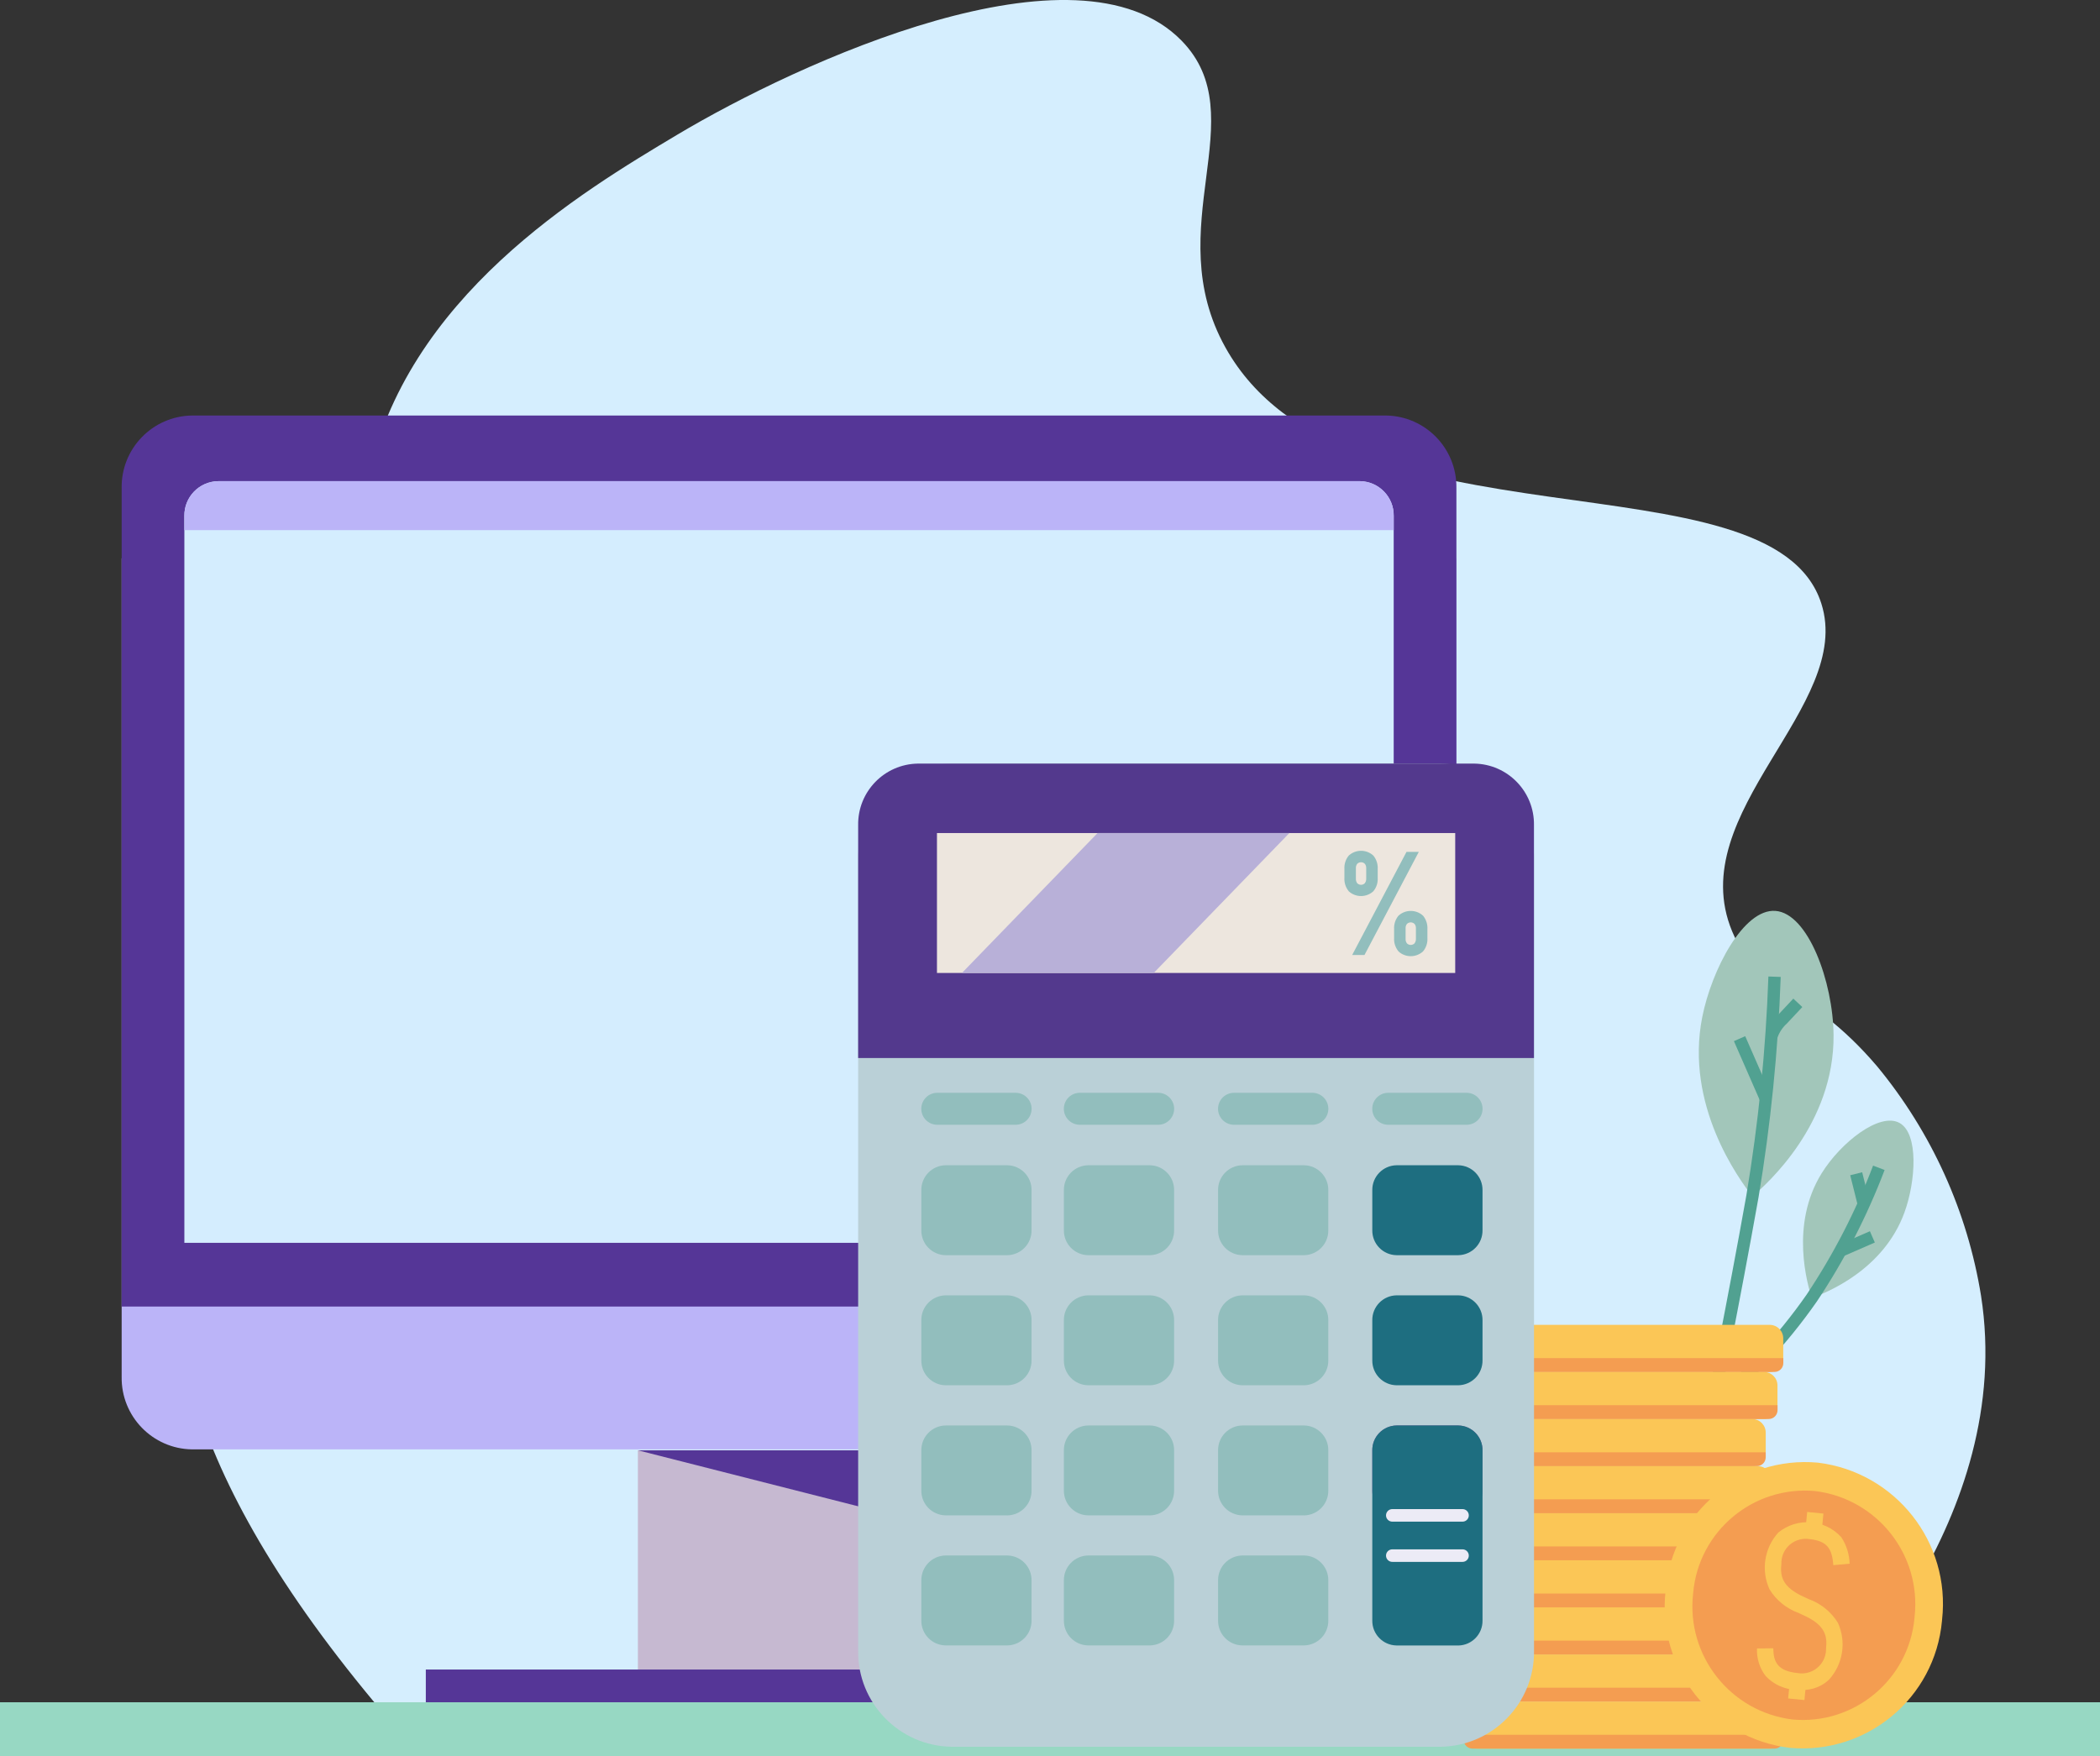 <?xml version="1.0" encoding="UTF-8"?>
<svg id="Capa_1" data-name="Capa 1" xmlns="http://www.w3.org/2000/svg" xmlns:xlink="http://www.w3.org/1999/xlink" viewBox="0 0 167.59 140.178">
  <rect x="0" y="0" width="167.59" height="140.178" fill="#333333" stroke="none"/>
  <defs>
    <style>
      .cls-1, .cls-2, .cls-3, .cls-4, .cls-5 {
        fill: none;
      }

      .cls-6 {
        fill: #f49d51;
      }

      .cls-7 {
        fill: #ede6de;
      }

      .cls-8 {
        fill: #fbc656;
      }

      .cls-9 {
        fill: #80569d;
      }

      .cls-10 {
        fill: #b8b0d8;
      }

      .cls-11 {
        fill: #92bebd;
      }

      .cls-12 {
        fill: #bad0d7;
      }

      .cls-13 {
        fill: #bbb4f8;
      }

      .cls-14 {
        fill: #d4edfe;
      }

      .cls-15 {
        fill: #c6b9d1;
      }

      .cls-16 {
        fill: #d5eefe;
      }

      .cls-17 {
        fill: #1e6e80;
      }

      .cls-18 {
        fill: #a2c6ba;
      }

      .cls-19 {
        fill: #53398d;
      }

      .cls-20 {
        fill: #553697;
      }

      .cls-2, .cls-3, .cls-4 {
        stroke-miterlimit: 10;
      }

      .cls-2, .cls-5 {
        stroke: #ecebf6;
        stroke-linecap: round;
      }

      .cls-3 {
        stroke: #97d8c3;
        stroke-width: 6.334px;
      }

      .cls-21 {
        clip-path: url(#clippath);
      }

      .cls-4 {
        stroke: #51a191;
        stroke-width: .984px;
      }
    </style>
    <clipPath id="clippath">
      <rect class="cls-1" width="167.59" height="140.178"/>
    </clipPath>
  </defs>
  <g id="Group_4677" data-name="Group 4677" transform="translate(0 0)">
    <g class="cls-21">
      <g id="Group_4166" data-name="Group 4166" transform="translate(0 -0.001)">
        <path id="Path_7069" data-name="Path 7069" class="cls-16" d="M143.595,138.338l-110.419,1.376c-18.528-20.721-20.531-34.231-18.244-43.043,3.599-13.871,15.389-21.225,16.654-34.071,1.165-11.824-4.351-13.942-2.263-24.159,3.007-14.713,17.06-23.108,24.727-27.688,9.642-5.753,31.934-16.018,40.247-7.505,5.924,6.066-1.857,14.9,3.507,24.505,9.4,16.834,43.586,8.077,47.545,20.419,2.633,8.207-11.065,16.64-7.124,26.154,1.967,4.75,5.975,4.2,11.59,10.808,4.337,5.256,7.196,11.573,8.281,18.3,2.77,17.745-11.727,32.3-14.5,34.908"/>
        <path id="Path_7070" data-name="Path 7070" class="cls-13" d="M9.709,109.907V44.57H116.228V109.907c.05,3.148-2.461,5.74-5.609,5.79H15.321c-3.148-.048-5.66-2.639-5.612-5.787v-.003"/>
        <path id="Path_7071" data-name="Path 7071" class="cls-20" d="M116.228,38.96V104.297H9.709V38.96c-.05-3.148,2.461-5.74,5.609-5.79H110.616c3.148,.048,5.66,2.639,5.612,5.787v.003"/>
        <path id="Path_7072" data-name="Path 7072" class="cls-14" d="M111.224,41.19v58.018H14.713V41.19c-.023-1.511,1.183-2.756,2.694-2.78H108.531c1.511,.024,2.717,1.269,2.694,2.78"/>
        <path id="Path_7073" data-name="Path 7073" class="cls-13" d="M108.531,38.41H17.407c-1.511,.024-2.717,1.269-2.694,2.78v1.128H111.224v-1.132c.023-1.511-1.183-2.756-2.694-2.78"/>
        <rect id="Rectangle_2660" data-name="Rectangle 2660" class="cls-15" x="50.906" y="115.77" width="21.712" height="21.802"/>
        <rect id="Rectangle_2661" data-name="Rectangle 2661" class="cls-20" x="33.982" y="133.271" width="55.561" height="4.3"/>
        <path id="Path_7074" data-name="Path 7074" class="cls-20" d="M50.907,115.77l21.712,5.522v-5.522h-21.712Z"/>
        <line id="Line_5" data-name="Line 5" class="cls-3" y1="139.051" x2="167.59" y2="139.051"/>
        <path id="Path_7075" data-name="Path 7075" class="cls-18" d="M144.588,103.61c-.329-1.023-1.764-5.835,.786-9.948,1.528-2.465,4.626-4.9,6.214-4.024,1.548,.855,1.3,4.661,.4,7.135-1.678,4.638-6.283,6.434-7.4,6.836"/>
        <path id="Path_7076" data-name="Path 7076" class="cls-4" d="M136.09,112.674c3.257-2.594,6.12-5.647,8.5-9.064,2.168-3.251,3.963-6.736,5.351-10.389"/>
        <path id="Path_7077" data-name="Path 7077" class="cls-4" d="M146.9,99.834l2.524-1.1"/>
        <path id="Path_7078" data-name="Path 7078" class="cls-4" d="M148.727,96.068l-.594-2.373"/>
        <path id="Path_7079" data-name="Path 7079" class="cls-18" d="M139.852,95.503c1.171-1,6.54-5.785,6.475-12.884-.039-4.254-2.033-9.723-4.646-9.907-2.547-.179-5.085,4.71-5.833,8.472-1.4,7.051,2.927,12.932,4,14.319"/>
        <path id="Path_7080" data-name="Path 7080" class="cls-4" d="M141.618,77.967c-.206,5.879-.796,11.738-1.766,17.54-1.532,8.6-3.227,16.926-3.227,16.926"/>
        <path id="Path_7081" data-name="Path 7081" class="cls-4" d="M140.925,87.711l-2.1-4.8"/>
        <path id="Path_7082" data-name="Path 7082" class="cls-4" d="M141.373,82.698c.179-.521,.487-.988,.895-1.358l1.207-1.289"/>
        <path id="Path_7083" data-name="Path 7083" class="cls-8" d="M117.874,135.827h23.372c.598,.009,1.074,.501,1.065,1.099h0v1.562c.01,.597-.466,1.09-1.064,1.1h-23.373c-.598-.009-1.074-.501-1.065-1.099h0v-1.562c-.01-.597,.466-1.09,1.064-1.1h.001"/>
        <path id="Path_7084" data-name="Path 7084" class="cls-6" d="M116.809,138.867c-.006,.391,.307,.712,.698,.718h24.111c.391-.004,.704-.325,.7-.716v-.389h-25.5l-.009,.387Z"/>
        <path id="Path_7085" data-name="Path 7085" class="cls-8" d="M117.874,132.068h23.372c.598,.009,1.074,.501,1.065,1.099h0v1.563c.01,.597-.466,1.09-1.064,1.1h-23.373c-.598-.009-1.074-.501-1.065-1.099h0v-1.563c-.01-.597,.466-1.09,1.064-1.1h.001"/>
        <path id="Path_7086" data-name="Path 7086" class="cls-6" d="M116.809,135.108c-.006,.391,.307,.712,.698,.718h24.111c.391-.004,.704-.325,.7-.716v-.389h-25.5l-.009,.387Z"/>
        <path id="Path_7087" data-name="Path 7087" class="cls-8" d="M117.874,128.309h23.372c.598,.009,1.074,.501,1.065,1.099h0v1.562c.01,.597-.466,1.09-1.064,1.1h-23.373c-.598-.009-1.074-.501-1.065-1.099h0v-1.562c-.01-.597,.466-1.09,1.064-1.1h.001"/>
        <path id="Path_7088" data-name="Path 7088" class="cls-6" d="M116.809,131.35c-.006,.391,.307,.712,.698,.718h24.111c.391-.004,.704-.325,.7-.716v-.389h-25.5l-.009,.387Z"/>
        <path id="Path_7089" data-name="Path 7089" class="cls-8" d="M116.477,124.55h23.372c.598,.01,1.074,.502,1.064,1.1h0v1.561c.01,.597-.466,1.09-1.064,1.1h-23.372c-.598-.009-1.074-.501-1.065-1.099h0v-1.562c-.01-.597,.466-1.09,1.064-1.1h.001"/>
        <path id="Path_7090" data-name="Path 7090" class="cls-6" d="M115.413,127.591c-.006,.391,.306,.713,.697,.719h24.103c.391-.004,.704-.325,.7-.716v-.39h-25.5v.387Z"/>
        <path id="Path_7091" data-name="Path 7091" class="cls-8" d="M117.874,120.792h23.372c.598,.009,1.074,.501,1.065,1.099h0v1.562c.01,.597-.466,1.09-1.064,1.1h-23.373c-.598-.009-1.074-.501-1.065-1.099h0v-1.562c-.01-.597,.466-1.09,1.064-1.1h.001"/>
        <path id="Path_7092" data-name="Path 7092" class="cls-6" d="M116.809,123.832c-.006,.391,.307,.712,.698,.718h24.111c.39-.004,.704-.323,.7-.714v-.391h-25.5l-.009,.387Z"/>
        <path id="Path_7093" data-name="Path 7093" class="cls-8" d="M116.918,117.033h23.372c.598,.009,1.074,.501,1.065,1.099h0v1.557c.01,.597-.466,1.09-1.064,1.1h-23.373c-.598-.009-1.074-.501-1.065-1.099h0v-1.562c-.01-.597,.466-1.09,1.064-1.1h.001"/>
        <path id="Path_7094" data-name="Path 7094" class="cls-6" d="M115.853,120.073c-.006,.391,.307,.712,.698,.718h24.11c.39-.004,.704-.323,.7-.714v-.395h-25.5l-.008,.391Z"/>
        <path id="Path_7095" data-name="Path 7095" class="cls-8" d="M116.477,113.274h23.371c.598,.009,1.074,.501,1.065,1.099h0v1.562c.01,.597-.466,1.09-1.064,1.1h-23.372c-.598-.009-1.074-.501-1.065-1.099h0v-1.562c-.01-.597,.466-1.09,1.064-1.1h.001"/>
        <path id="Path_7096" data-name="Path 7096" class="cls-6" d="M115.413,116.315c-.006,.391,.306,.713,.697,.719h24.103c.391-.004,.704-.325,.7-.716v-.39h-25.5v.387Z"/>
        <path id="Path_7097" data-name="Path 7097" class="cls-8" d="M117.414,109.515h23.372c.598,.009,1.074,.501,1.065,1.099h0v1.562c.01,.597-.466,1.09-1.064,1.1h-23.373c-.598-.009-1.074-.501-1.065-1.099h0v-1.562c-.01-.597,.466-1.09,1.064-1.1h.001"/>
        <path id="Path_7098" data-name="Path 7098" class="cls-6" d="M116.349,112.556c-.006,.391,.307,.712,.698,.718h24.11c.391-.004,.704-.325,.7-.716v-.389h-25.5l-.008,.387Z"/>
        <path id="Path_7099" data-name="Path 7099" class="cls-8" d="M117.874,105.757h23.372c.598,.009,1.074,.501,1.065,1.099h0v1.561c.01,.597-.466,1.09-1.064,1.1h-23.373c-.598-.009-1.074-.501-1.065-1.099h0v-1.562c-.01-.597,.466-1.09,1.064-1.1h.001"/>
        <path id="Path_7100" data-name="Path 7100" class="cls-6" d="M116.809,108.797c-.006,.391,.306,.713,.697,.719h24.112c.391-.004,.704-.325,.7-.716v-.39h-25.5l-.009,.387Z"/>
        <path id="Path_7101" data-name="Path 7101" class="cls-12" d="M114.974,139.435h-39.041c-4.178-.066-7.513-3.506-7.448-7.685v-63.11c-.065-4.179,3.27-7.619,7.448-7.685h39.041c4.178,.066,7.513,3.506,7.448,7.685v63.111c.065,4.179-3.27,7.619-7.448,7.685"/>
        <path id="Path_7102" data-name="Path 7102" class="cls-19" d="M117.659,60.955h-44.411c-2.672,.042-4.804,2.242-4.763,4.914v18.589h53.933v-18.589c.041-2.672-2.091-4.872-4.763-4.914"/>
        <rect id="Rectangle_2662" data-name="Rectangle 2662" class="cls-7" x="74.774" y="66.499" width="41.359" height="11.169"/>
        <path id="Path_7103" data-name="Path 7103" class="cls-10" d="M76.768,77.667h15.305l10.825-11.169h-15.306l-10.824,11.169Z"/>
        <path id="Path_7104" data-name="Path 7104" class="cls-11" d="M92.461,89.786h-6.32c-.705-.02-1.26-.607-1.241-1.312,.019-.677,.563-1.222,1.241-1.241h6.32c.705,.02,1.26,.607,1.241,1.312-.019,.677-.563,1.222-1.241,1.241"/>
        <path id="Path_7105" data-name="Path 7105" class="cls-11" d="M81.085,89.786h-6.32c-.705-.02-1.26-.607-1.241-1.312,.019-.677,.563-1.222,1.241-1.241h6.32c.705,.02,1.26,.607,1.241,1.312-.019,.677-.563,1.222-1.241,1.241"/>
        <path id="Path_7106" data-name="Path 7106" class="cls-11" d="M104.767,89.786h-6.32c-.705-.02-1.26-.607-1.241-1.312,.019-.677,.564-1.222,1.241-1.241h6.32c.705,.02,1.26,.607,1.241,1.312-.019,.677-.564,1.222-1.241,1.241"/>
        <path id="Path_7107" data-name="Path 7107" class="cls-11" d="M117.074,89.786h-6.32c-.705-.02-1.26-.607-1.241-1.312,.019-.677,.564-1.222,1.241-1.241h6.32c.705,.02,1.26,.607,1.241,1.312-.019,.677-.564,1.222-1.241,1.241"/>
        <path id="Path_7108" data-name="Path 7108" class="cls-11" d="M91.763,100.196h-4.925c-1.086-.017-1.952-.911-1.935-1.996v-3.183c-.019-1.086,.846-1.981,1.932-2h4.929c1.086,.017,1.952,.911,1.935,1.996v3.183c.019,1.086-.846,1.981-1.932,2h-.004"/>
        <path id="Path_7109" data-name="Path 7109" class="cls-11" d="M91.763,110.58h-4.925c-1.086-.017-1.952-.911-1.935-1.996v-3.183c-.019-1.086,.846-1.981,1.932-2h4.929c1.086,.017,1.952,.911,1.935,1.996v3.183c.019,1.086-.846,1.981-1.932,2h-.004"/>
        <path id="Path_7110" data-name="Path 7110" class="cls-11" d="M91.763,120.965h-4.925c-1.086-.017-1.952-.911-1.935-1.996v-3.18c-.019-1.086,.846-1.981,1.932-2h4.929c1.086,.017,1.952,.911,1.935,1.996v3.183c.019,1.086-.846,1.981-1.932,2h-.004"/>
        <path id="Path_7111" data-name="Path 7111" class="cls-11" d="M91.763,131.346h-4.925c-1.086-.017-1.952-.911-1.935-1.996v-3.183c-.019-1.086,.846-1.981,1.932-2h4.929c1.086,.017,1.952,.911,1.935,1.996v3.183c.019,1.086-.846,1.981-1.932,2h-.004"/>
        <path id="Path_7112" data-name="Path 7112" class="cls-11" d="M80.387,100.196h-4.925c-1.086-.017-1.952-.911-1.935-1.996v-3.183c-.019-1.086,.846-1.981,1.932-2h4.929c1.086,.017,1.952,.911,1.935,1.996v3.183c.019,1.086-.846,1.981-1.932,2h-.004"/>
        <path id="Path_7113" data-name="Path 7113" class="cls-11" d="M80.387,110.58h-4.925c-1.086-.017-1.952-.911-1.935-1.996v-3.183c-.019-1.086,.846-1.981,1.932-2h4.929c1.086,.017,1.952,.911,1.935,1.996v3.183c.019,1.086-.846,1.981-1.932,2h-.004"/>
        <path id="Path_7114" data-name="Path 7114" class="cls-11" d="M80.387,120.965h-4.925c-1.086-.017-1.952-.911-1.935-1.996v-3.18c-.019-1.086,.846-1.981,1.932-2h4.929c1.086,.017,1.952,.911,1.935,1.996v3.183c.019,1.086-.846,1.981-1.932,2h-.004"/>
        <path id="Path_7115" data-name="Path 7115" class="cls-11" d="M80.387,131.346h-4.925c-1.086-.017-1.952-.911-1.935-1.996v-3.183c-.019-1.086,.846-1.981,1.932-2h4.929c1.086,.017,1.952,.911,1.935,1.996v3.183c.019,1.086-.846,1.981-1.932,2h-.004"/>
        <path id="Path_7116" data-name="Path 7116" class="cls-11" d="M104.069,100.196h-4.925c-1.086-.017-1.952-.911-1.935-1.996v-3.183c-.019-1.086,.846-1.981,1.932-2h4.929c1.086,.017,1.952,.911,1.935,1.996v3.183c.019,1.086-.846,1.981-1.932,2h-.004"/>
        <path id="Path_7117" data-name="Path 7117" class="cls-11" d="M104.069,110.58h-4.925c-1.086-.017-1.952-.911-1.935-1.996v-3.183c-.019-1.086,.846-1.981,1.932-2h4.929c1.086,.017,1.952,.911,1.935,1.996v3.183c.019,1.086-.846,1.981-1.932,2h-.004"/>
        <path id="Path_7118" data-name="Path 7118" class="cls-11" d="M104.069,120.965h-4.925c-1.086-.017-1.952-.911-1.935-1.996v-3.18c-.019-1.086,.846-1.981,1.932-2h4.929c1.086,.017,1.952,.911,1.935,1.996v3.183c.019,1.086-.846,1.981-1.932,2h-.004"/>
        <path id="Path_7119" data-name="Path 7119" class="cls-11" d="M104.069,131.346h-4.925c-1.086-.017-1.952-.911-1.935-1.996v-3.183c-.019-1.086,.846-1.981,1.932-2h4.929c1.086,.017,1.952,.911,1.935,1.996v3.183c.019,1.086-.846,1.981-1.932,2h-.004"/>
        <path id="Path_7120" data-name="Path 7120" class="cls-17" d="M116.376,100.196h-4.925c-1.086-.017-1.952-.911-1.935-1.996v-3.183c-.019-1.086,.846-1.981,1.932-2h4.929c1.086,.017,1.952,.911,1.935,1.996v3.183c.019,1.086-.846,1.981-1.932,2h-.004"/>
        <path id="Path_7121" data-name="Path 7121" class="cls-17" d="M116.376,110.58h-4.925c-1.086-.017-1.952-.911-1.935-1.996v-3.183c-.019-1.086,.846-1.981,1.932-2h4.929c1.086,.017,1.952,.911,1.935,1.996v3.183c.019,1.086-.846,1.981-1.932,2h-.004"/>
        <path id="Path_7122" data-name="Path 7122" class="cls-9" d="M116.376,120.965h-4.925c-1.086-.017-1.952-.911-1.935-1.996v-3.18c-.019-1.086,.846-1.981,1.932-2h4.929c1.086,.017,1.952,.911,1.935,1.996v3.183c.019,1.086-.846,1.981-1.932,2h-.004"/>
        <path id="Path_7123" data-name="Path 7123" class="cls-17" d="M116.376,131.35h-4.925c-1.086-.017-1.952-.911-1.935-1.996v-13.564c-.018-1.086,.847-1.982,1.934-2h4.927c1.086,.017,1.953,.912,1.935,1.998v13.565c.019,1.086-.846,1.981-1.931,2h-.004"/>
        <line id="Line_6" data-name="Line 6" class="cls-2" x1="111.111" y1="120.965" x2="116.717" y2="120.965"/>
        <path id="Path_7130" data-name="Path 7130" class="cls-5" d="M111.111,124.177h5.606"/>
        <path id="Path_7124" data-name="Path 7124" class="cls-11" d="M107.636,71.142c-.246-.299-.37-.68-.346-1.067v-.71c-.023-.387,.1-.768,.346-1.067,.556-.51,1.409-.51,1.965,0,.247,.303,.371,.689,.346,1.079v.7c.025,.388-.1,.771-.349,1.07-.555,.508-1.407,.508-1.962,0m4.61-3.146h.982l-4.336,8.233h-.982l4.336-8.233Zm-3.326,2.5c.079-.104,.119-.234,.11-.365v-.832c.008-.127-.031-.252-.11-.351-.168-.166-.438-.166-.606,0-.078,.102-.116,.229-.107,.357v.827c-.009,.132,.029,.262,.107,.368,.167,.167,.438,.168,.605,0h0m2.684,5.435c-.246-.299-.37-.68-.346-1.067v-.708c-.023-.387,.1-.768,.346-1.067,.556-.51,1.409-.51,1.965,0,.247,.303,.371,.689,.346,1.079v.7c.024,.388-.1,.771-.349,1.07-.555,.508-1.407,.508-1.962,0m1.284-.646c.079-.104,.119-.234,.11-.365v-.832c.008-.127-.031-.252-.11-.351-.168-.165-.438-.165-.606,0-.078,.102-.116,.229-.107,.357v.827c-.01,.132,.028,.262,.107,.368,.167,.167,.438,.168,.605,0h0"/>
        <path id="Path_7125" data-name="Path 7125" class="cls-8" d="M154.986,129.301c.698-6.191-3.723-11.788-9.907-12.544-6.152-.558-11.592,3.976-12.15,10.129l-.008,.092c-.698,6.191,3.723,11.788,9.907,12.544,6.151,.559,11.591-3.975,12.15-10.126l.008-.095"/>
        <path id="Path_7126" data-name="Path 7126" class="cls-6" d="M152.792,129.072c.557-4.958-2.983-9.44-7.935-10.048-4.928-.447-9.285,3.184-9.732,8.112l-.007,.076c-.557,4.959,2.983,9.441,7.936,10.048,4.927,.448,9.284-3.183,9.732-8.11l.007-.078"/>
        <path id="Path_7127" data-name="Path 7127" class="cls-8" d="M144.734,134.783c-.45,.123-.92,.159-1.384,.106-.928-.025-1.808-.421-2.442-1.1-.483-.629-.728-1.408-.691-2.2l1.3-.015c.012,1.1,.344,1.818,1.958,1.982,1.057,.173,2.055-.544,2.228-1.601,.019-.116,.027-.234,.025-.352,.091-.95,.016-1.872-1.876-2.7l-.015-.006-.319-.149c-.956-.349-1.766-1.009-2.3-1.875-.695-1.517-.42-3.301,.7-4.538,1.507-1.229,3.712-1.067,5.023,.369,.415,.63,.647,1.364,.669,2.118l-1.3,.117c-.107-1.26-.429-1.927-1.9-2.078-1.057-.171-2.052,.546-2.223,1.603-.018,.113-.027,.228-.025,.342-.092,.951-.018,1.873,1.874,2.7l.014,.006,.319,.149c.955,.348,1.765,1.007,2.3,1.871,.695,1.517,.42,3.302-.7,4.539-.349,.335-.776,.579-1.242,.71"/>
        <path id="Path_7128" data-name="Path 7128" class="cls-8" d="M142.702,135.579l.14-1.421,1.294,.128-.132,1.422-1.302-.128Z"/>
        <path id="Path_7129" data-name="Path 7129" class="cls-8" d="M144.082,122.114l.14-1.421,1.294,.128-.132,1.422-1.302-.128Z"/>
      </g>
    </g>
  </g>
</svg>